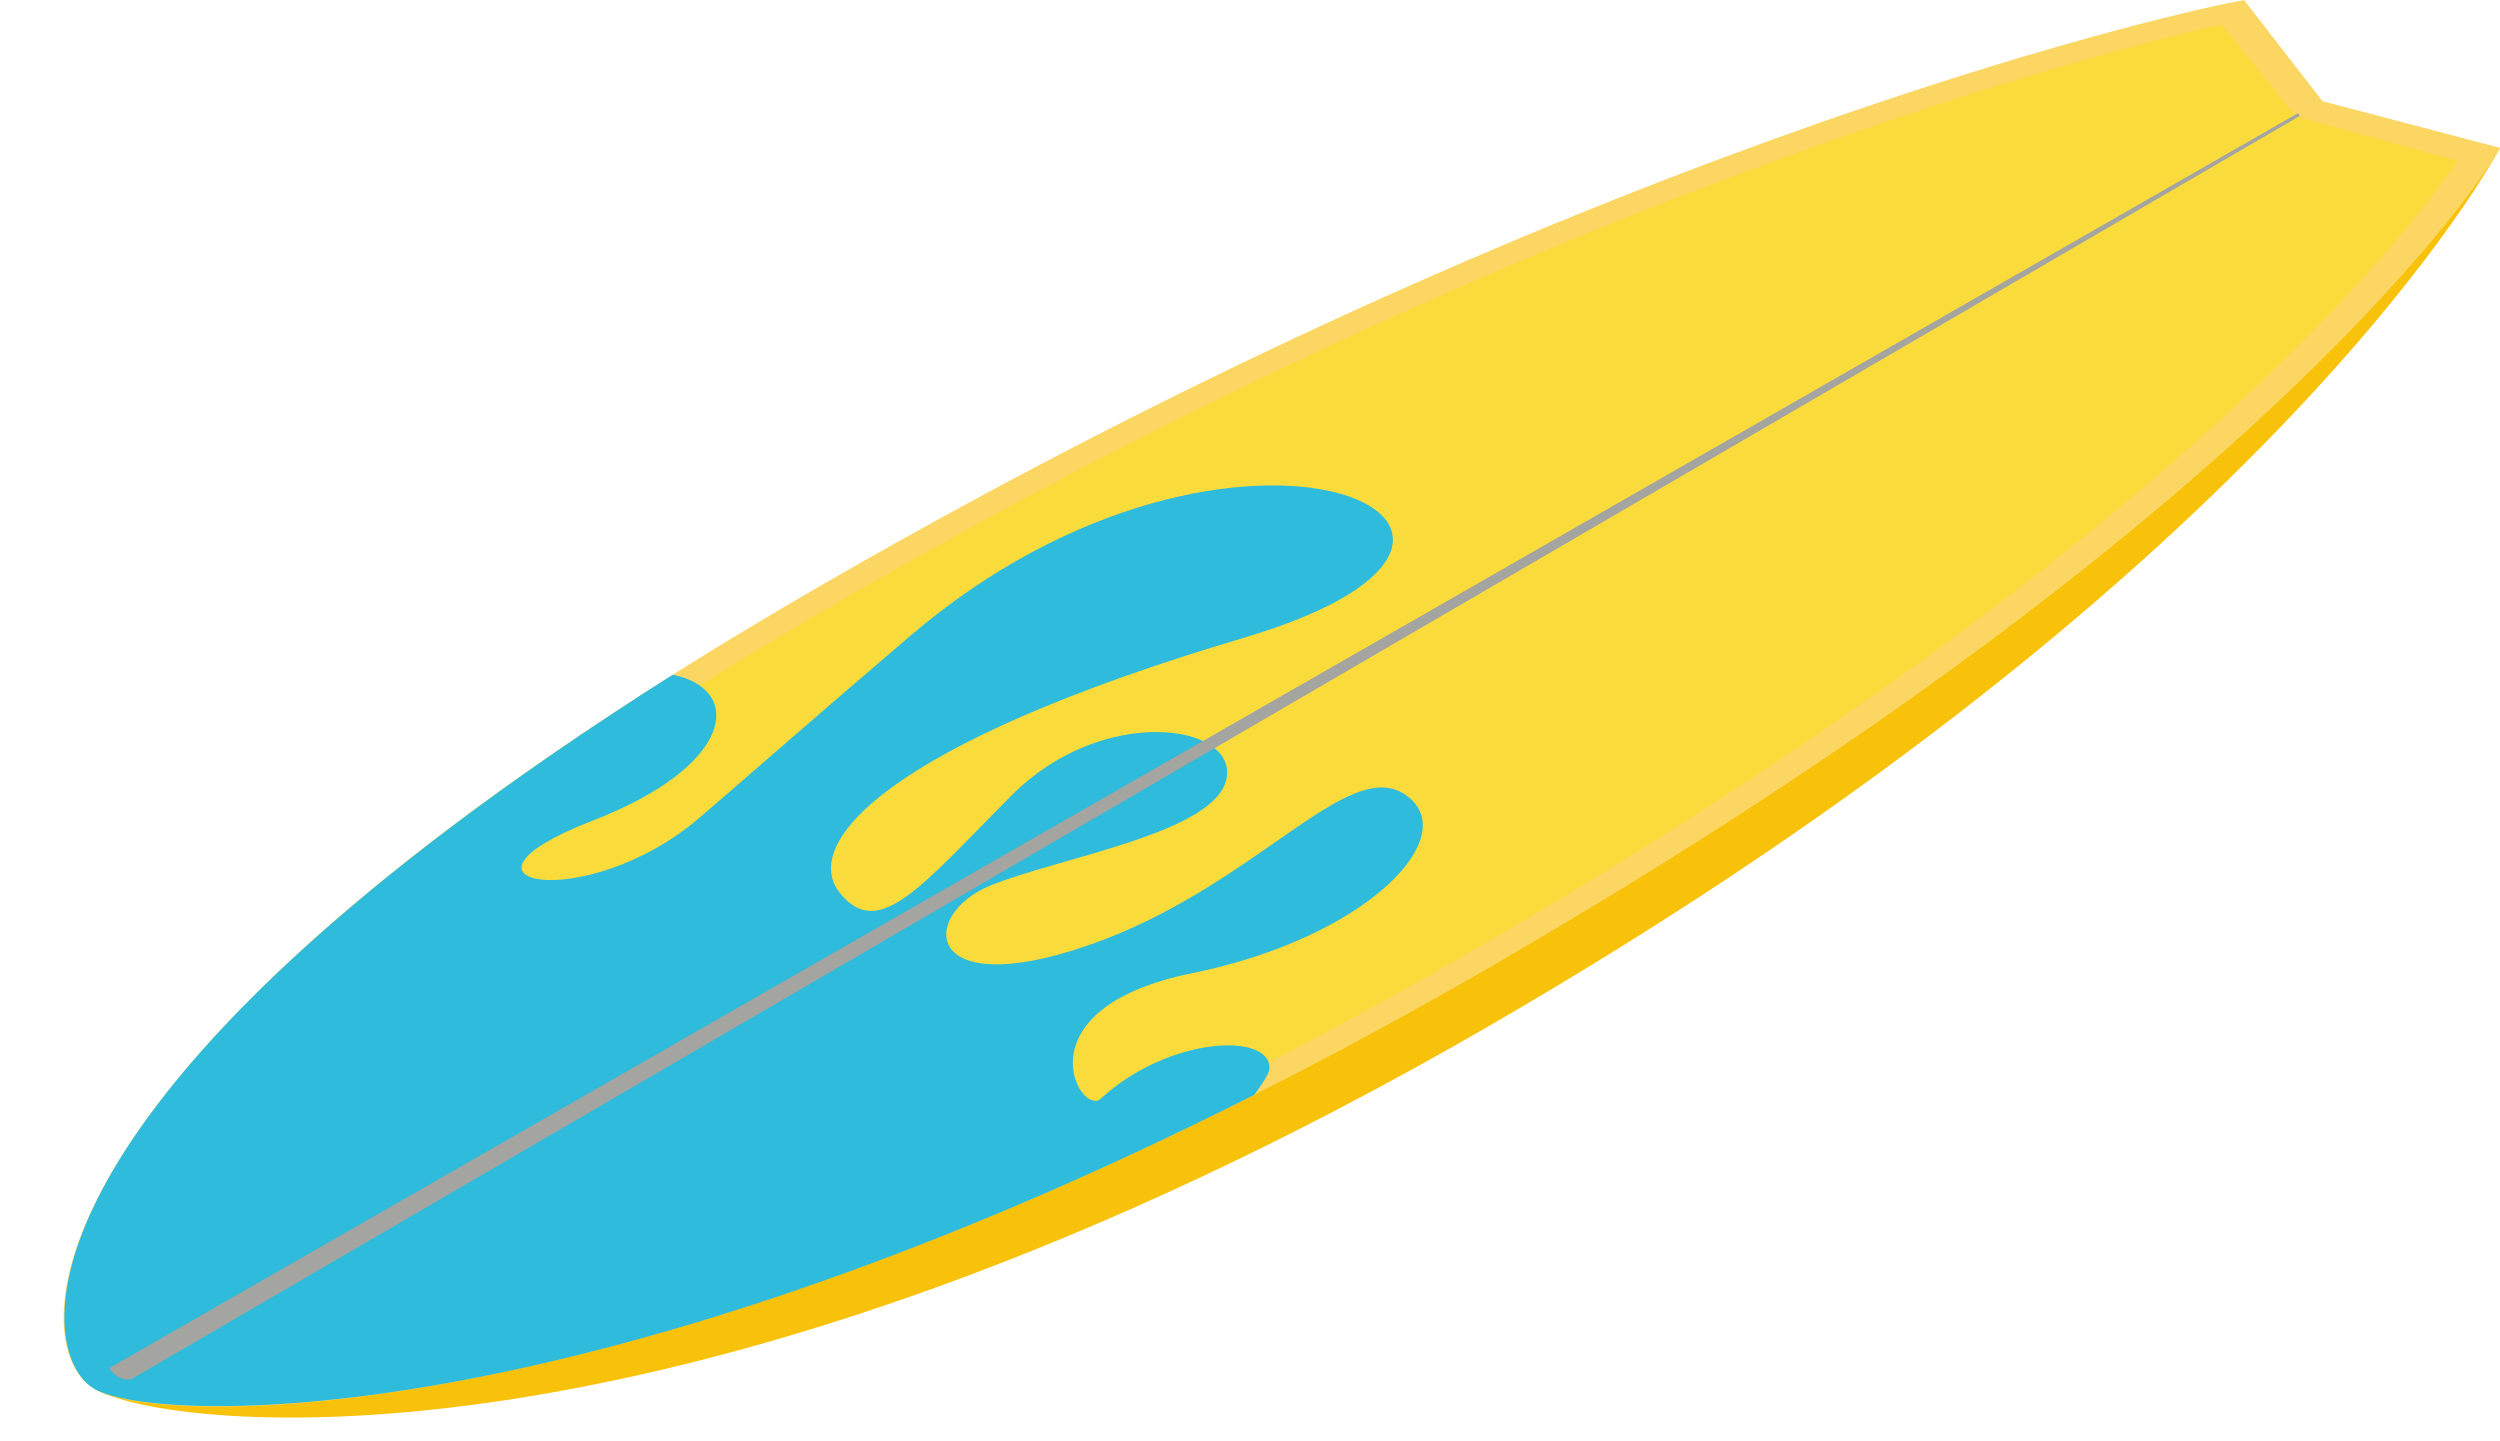 <?xml version="1.0" encoding="UTF-8"?><svg xmlns="http://www.w3.org/2000/svg" xmlns:xlink="http://www.w3.org/1999/xlink" height="188.1" preserveAspectRatio="xMidYMid meet" version="1.0" viewBox="-8.3 0.0 326.4 188.1" width="326.4" zoomAndPan="magnify"><defs><clipPath id="a"><path d="M 0 5 L 318.102 5 L 318.102 185.078 L 0 185.078 Z M 0 5"/></clipPath><clipPath id="b"><path d="M 0 0 L 318.102 0 L 318.102 184 L 0 184 Z M 0 0"/></clipPath></defs><g><g clip-path="url(#a)" id="change1_1"><path d="M 287.863 5.602 L 282.527 8.035 C 281.742 8.188 202.84 24.035 98.852 84.07 C -6.281 144.77 -3.949 174.777 4.027 181.336 C 13.598 186.863 80.547 194.898 185.68 134.199 C 289.664 74.164 318.102 19.305 318.102 19.305 L 294.926 20.824 L 287.863 5.602" fill="#f7c209"/></g><g id="change2_1"><path d="M 283.207 1.59 C 283.207 1.59 205.195 16.801 100.355 77.328 C -4.48 137.855 -2.801 175.656 5.531 180.469 C 13.863 185.277 79.336 186.246 184.172 125.719 C 289.012 65.191 315.359 20.152 315.359 20.152 L 293.188 14.215 L 283.207 1.59" fill="#f9dc3b"/></g><g clip-path="url(#b)" id="change3_1"><path d="M 182.668 124.852 C 126.855 157.074 84.012 170.695 57.902 176.445 C 27.398 183.164 10.199 181.426 7.035 179.598 C 3.871 177.773 0.855 167.844 12.496 150.23 C 22.457 135.156 46.051 110.422 101.863 78.199 C 195.578 24.094 268.555 6.16 281.758 3.211 L 291.449 15.219 L 312.551 20.988 C 307.445 28.609 276.457 70.699 182.668 124.852 Z M 284.68 0.004 L 282.527 0.426 C 281.742 0.574 202.84 16.426 98.852 76.461 C -6.281 137.156 -5.547 175.809 4.027 181.336 C 13.598 186.863 80.547 187.285 185.68 126.59 C 289.664 66.551 317.109 20.996 317.379 20.543 L 318.102 19.305 L 294.926 13.211 L 284.68 0.004" fill="#fbd662"/></g><g id="change4_1"><path d="M 175.242 103.801 C 167.652 98.523 155.727 115.785 133.887 123.387 C 112.047 130.988 111.738 119.363 121.031 115.605 C 130.324 111.852 150.613 108.723 151.855 101.566 C 153.094 94.41 135.59 91.996 123.82 103.801 C 112.047 115.605 106.469 122.938 101.359 116.59 C 96.246 110.238 107 97.234 154.133 83.258 C 201.266 69.281 153.094 46.656 110.496 83.055 C 97.836 93.871 89.336 101.344 83.055 106.738 C 68.203 119.504 47.562 115.453 69.09 107.137 C 87.523 100.016 88.906 90.043 79.543 88.09 C -8.32 143.672 -3.914 176.75 4.027 181.336 C 11.719 185.777 65.992 188.145 155.469 142.934 C 156.035 142.141 157.371 140.277 157.43 139.66 C 157.895 134.742 144.422 135.191 135.438 143.418 C 132.805 146.012 124.438 131.703 147.363 127.055 C 170.285 122.402 182.832 109.078 175.242 103.801" fill="#2ebbdc"/></g><g id="change5_1"><path d="M 5.961 178.621 C 5.961 178.621 7.055 180.426 8.844 180.074 L 291.953 15.141 L 291.715 14.777 L 5.961 178.621" fill="#a4a4a0"/></g></g></svg>